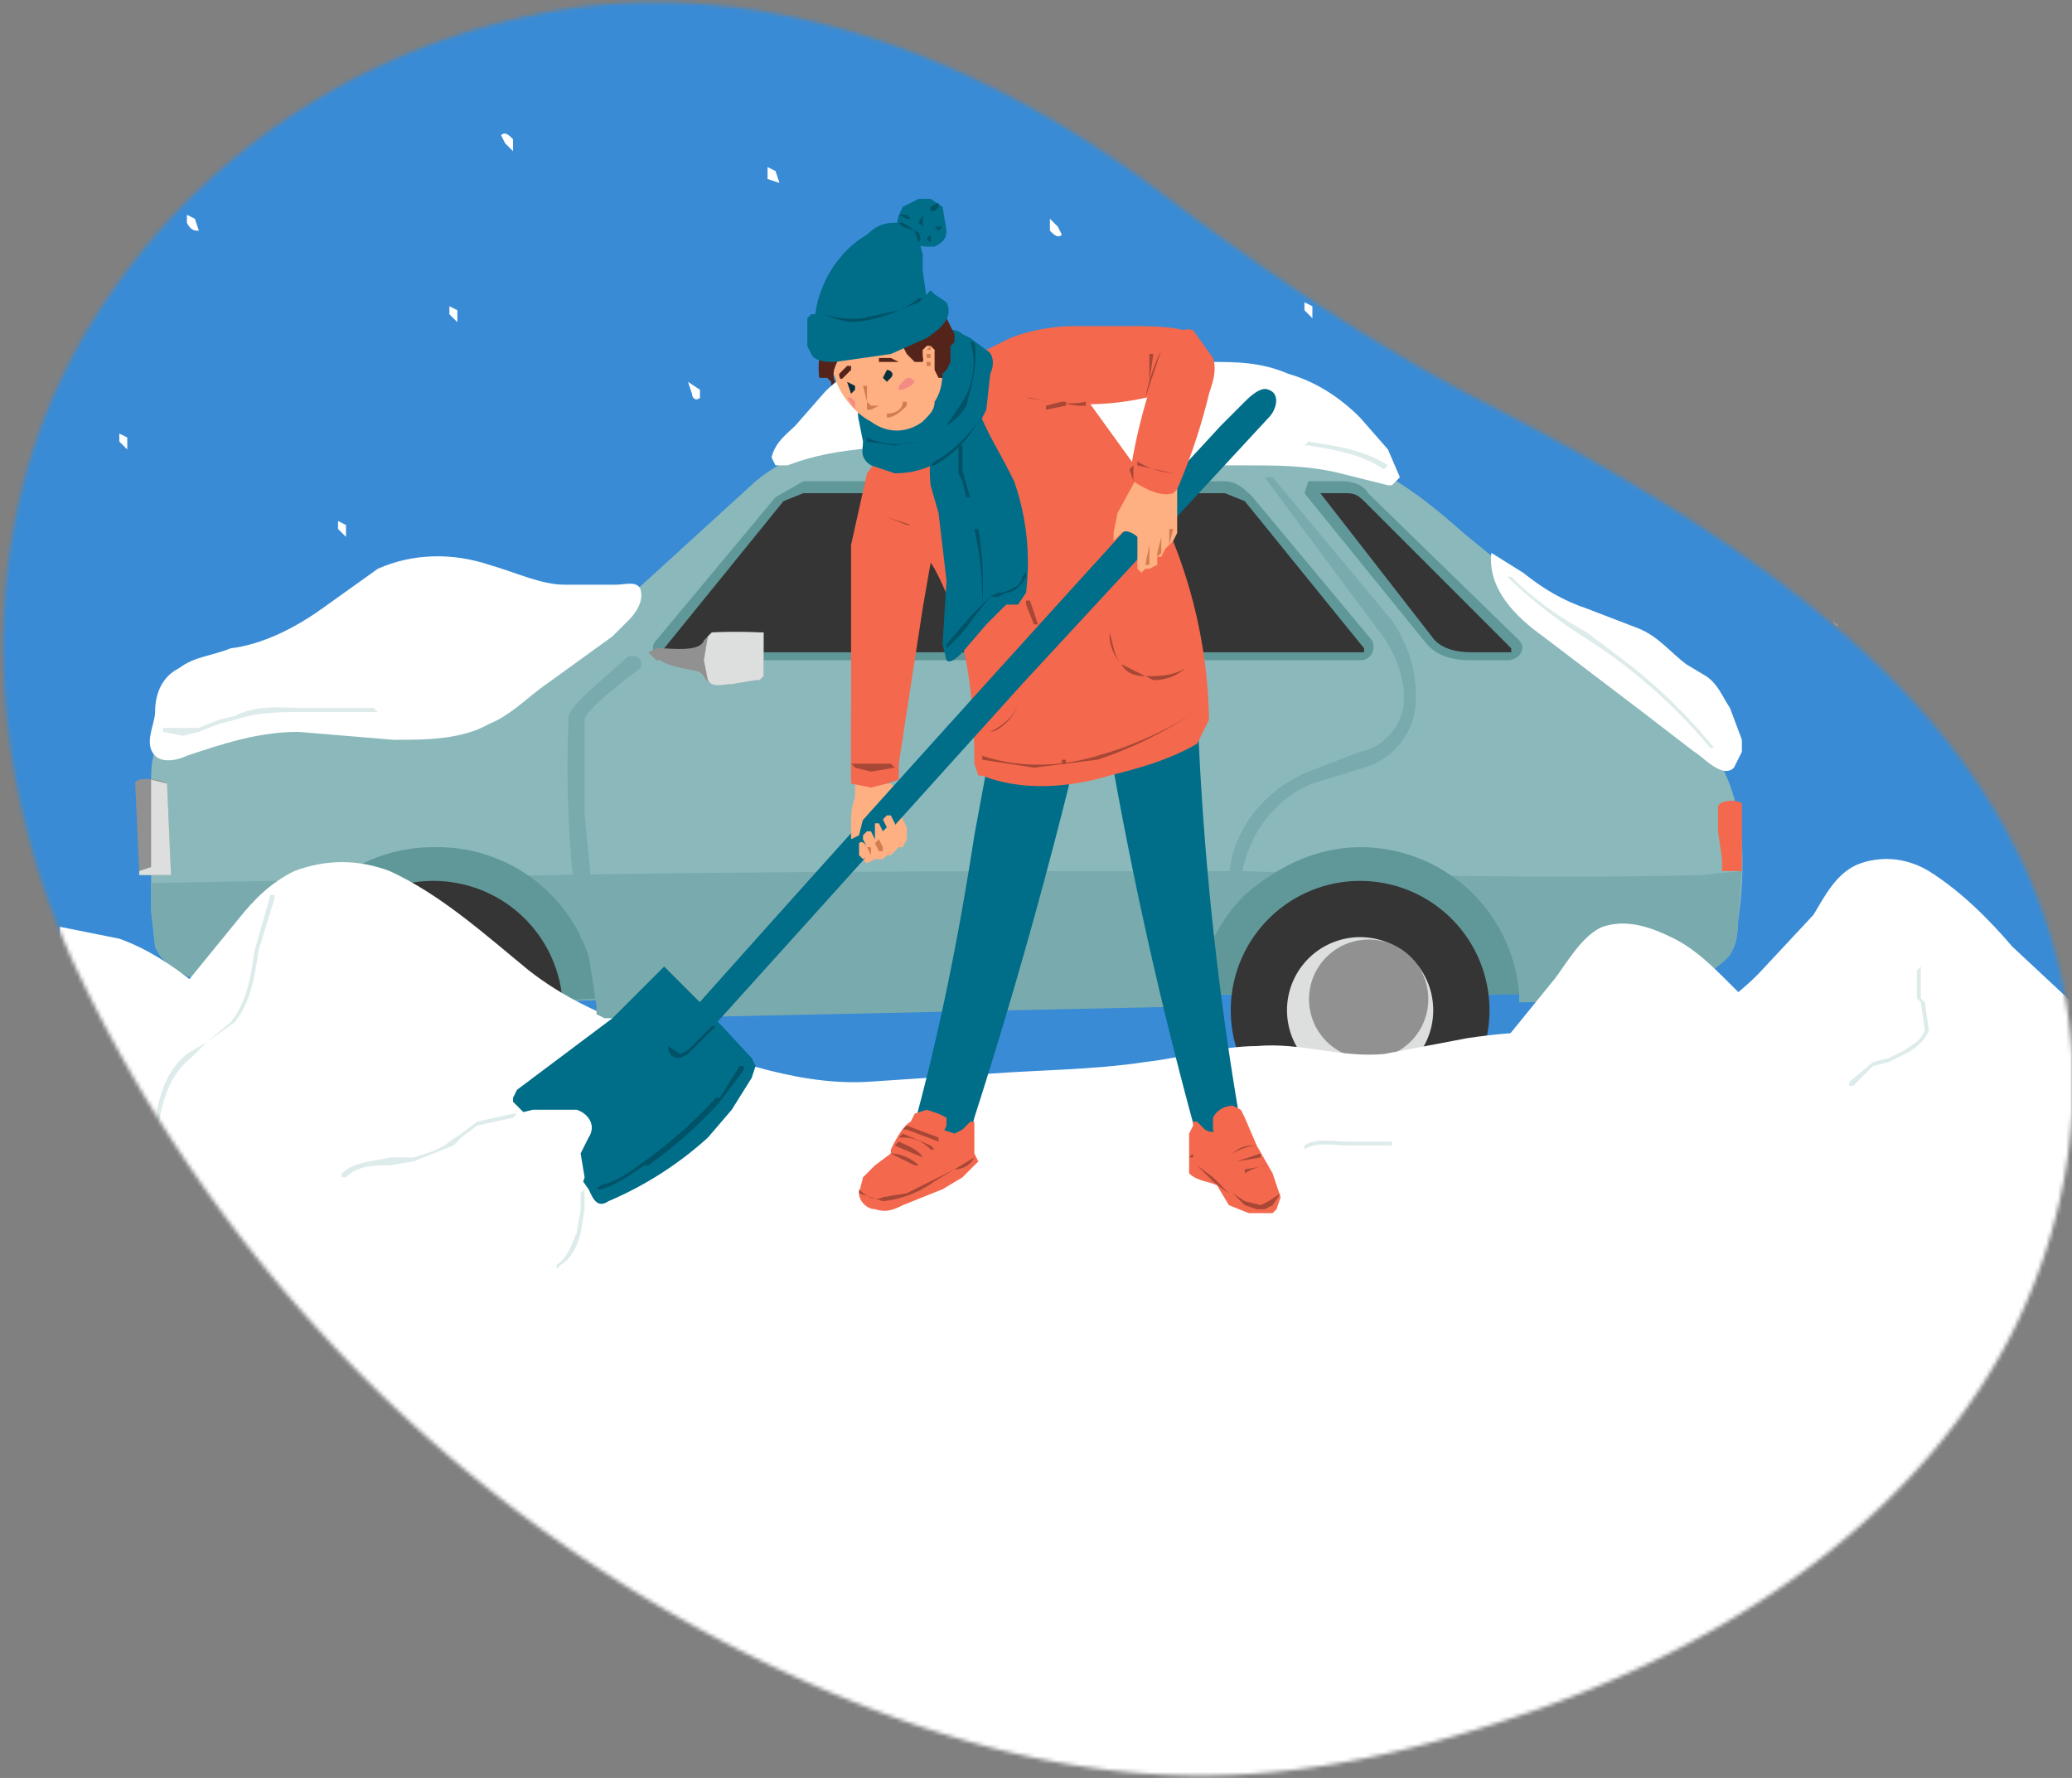 <svg xmlns="http://www.w3.org/2000/svg" viewBox="0 0 521 447" fill="none">
  <rect x="0" y="0" width="521" height="447" fill="#808080" stroke="none"/>
  <mask id="gosuslugi-a" mask-type="alpha" maskUnits="userSpaceOnUse" x="0" y="0" width="521" height="447">
    <path d="M369 99c-28-15-54-33-79-52C239 9 183-7 133 4 81 15 38 49 16 94s-19 100 2 147a369 369 0 0 0 192 185c72 30 121 23 176 4 54-19 99-52 121-97 22-46 18-94-9-135-26-40-74-71-129-99Z" fill="#fff"/>
  </mask>
  <g mask="url(#gosuslugi-a)">
    <path d="M521 0H0v447h521V0Z" fill="#398BD5"/>
    <path d="M432 191c-5-8-12-14-19-20l-45-37c-9-8-18-15-29-19l-11-2H210c-7 0-14 3-20 8l-34 31c-30 21-70 18-105 29-4 1-9 2-11 6-2 3-2 6-2 10v32l1 9c2 5 8 8 14 9 26 7 54 6 81 5 52-2 105-3 157-2h84l43-4c5 0 11 0 15-4 3-2 4-6 4-10 2-14 2-29-5-41Z" fill="#8BB9BB"/>
    <path d="M428 220c-39 1-78 0-117-1-72 0-144 0-216 2l-57 1v7l1 9c2 5 8 8 14 9 26 7 54 6 81 5 52-2 105-3 157-2h84l43-4c5 0 11 0 15-4 3-2 4-6 4-10l1-13-10 1Z" fill="#79AAAD"/>
    <path d="m134 252 16-1a40 40 0 0 0-41-38 40 40 0 0 0-40 37c21 4 43 3 65 2Z" fill="#609899"/>
    <path d="M132 277a32 32 0 1 0-46-46 32 32 0 0 0 46 46Z" fill="#353535"/>
    <path d="M122 267a18 18 0 1 0-26-26 18 18 0 0 0 26 26Z" fill="#DDDFDE"/>
    <path d="M120 264a15 15 0 1 0-21-20 15 15 0 0 0 21 20Z" fill="#919191"/>
    <path d="M313 225c-7 7-11 16-12 25h81a40 40 0 0 0-40-37c-11 0-21 5-29 12Z" fill="#609899"/>
    <path d="M365 277a32 32 0 1 0-46-46 32 32 0 0 0 46 46Z" fill="#353535"/>
    <path d="M355 267a18 18 0 1 0-26-26 18 18 0 0 0 26 26Z" fill="#DDDFDE"/>
    <path d="M352 264a15 15 0 1 0-21-20 15 15 0 0 0 21 20Z" fill="#919191"/>
    <path d="m195 125-30 36c-2 2 0 5 3 5h174c3 0 4-3 3-5l-30-36c-2-2-4-4-7-4H202l-7 4Z" fill="#609899"/>
    <path d="M168 164h-1v-1l30-37 5-2h106l5 2 30 37v1H168Z" fill="#353535"/>
    <path d="m382 161-38-37c-1-2-4-3-6-3h-9l-1 3 30 37c3 4 7 5 12 5h9c3 0 5-3 3-5Z" fill="#609899"/>
    <path d="M370 164c-4 0-8-1-10-4l-28-36h6c2 0 3 0 5 2l37 37v1h-10Z" fill="#353535"/>
    <path d="M39 190c2 2 6 1 8 0 9-3 18-6 28-6l24 2c8 0 17 0 24-4 5-2 9-6 13-9l18-13 4-4c2-2 4-5 3-8-1-2-4-1-6-1h-13c-6 0-12-3-19-5-9-3-19-3-28 1l-14 10c-7 5-15 9-23 10-5 2-9 2-13 5-4 2-6 6-6 11 0 3-3 8 0 11Zm399-4-3-8c-2-3-3-6-6-8l-5-3c-4-3-7-7-12-9l-13-5c-6-2-11-5-16-9l-8-5c-1 9 6 16 13 21l25 19 13 10c2 1 7 7 10 4l2-4v-3Zm-86-66-3-7-7-8c-5-5-11-9-18-11-7-3-13-3-20-3h-24l-11 2-12 2c-7 1-15-1-22-2-10-1-21-2-28 6l-7 8c-2 2-5 4-6 8l1 2h3c13-5 28-5 42-4l21 3 23 1h29c8 0 16 0 24 2l12 3h1l2-2Z" fill="#fff"/>
    <path d="M165 166h1c3 2 7 2 10 3l1 1c1 3 5 2 7 2l6-1h1l1-1v-11h-1a156 156 0 0 0-12 0l-2 2c-1 3-8 2-11 2h-1l-2 1 1 1 1 1ZM42 197l1 23h-8v-1l-1-22c0-2 7-1 8 0Z" fill="#919191"/>
    <path d="m42 197-4-1v22l-3 1v1h8l-1-23Z" fill="#DDDFDE"/>
    <path d="M382 252a733 733 0 0 0 33-1l2-12v-2l-1-1a51 51 0 0 0-34 6v10Z" fill="#79AAAD"/>
    <path d="M433 216v3h5v-17c-1-1-6-1-6 1v6l1 7Z" fill="#F4684D"/>
    <path d="M521 428V252l-15-14c-6-7-13-14-21-19-5-3-11-4-17-2s-9 8-12 13l-14 15c-7 7-16 13-26 15h-24c-8-1-16 0-23 1l-21 4c-11 1-21-3-32-2-9 0-19 3-28 4-13 2-27 2-40 3l-30 2c-19 1-38-7-56-13-11-4-20-8-29-15-11-9-22-19-35-25-8-3-16-3-24 0-6 3-10 7-14 12l-22 27c-7 7-14 11-23 14l-3 1v155h509Z" fill="#fff"/>
    <path d="M457 448V268l-15-14c-7-6-13-14-21-18-6-3-12-5-18-3-5 2-9 9-12 13l-13 16c-8 7-17 12-27 14-8 2-16 0-25 0l-23 1c-7 1-14 4-21 4-11 1-21-3-32-2l-28 5-41 3-29 2c-20 0-39-7-57-14-11-4-20-7-29-14-12-9-22-20-36-25l-15-3v215h442Z" fill="#fff"/>
    <path d="M150 253v2l2 1h9l140-3 1-12-7-1a2102 2102 0 0 0-85-7 443 443 0 0 0-56 2c-3 1-7 2-6 5l2 13Zm161-29h-1l-1-2c0-12 8-23 20-28l13-5c6-1 11-7 11-13v-1c0-6-3-12-6-16a14421 14421 0 0 1-29-39h2l30 36c4 6 6 12 6 19v1a18 18 0 0 1-13 17l-13 4c-10 4-17 14-18 25l-1 2Z" fill="#79AAAD"/>
    <path d="m148 237-2-1a283 283 0 0 1-3-56c1-3 6-7 15-15h1a2 2 0 0 1 2 3c-12 9-14 12-14 13v24l3 30-1 2h-1Z" fill="#79AAAD"/>
    <path d="M192 161v-2h-1a156 156 0 0 0-12 0l-1 1-1 6 1 5c1 2 4 1 6 1l6-1h1l1-1v-9Z" fill="#DDDFDE"/>
    <path d="M312 283v10l-2 2h-3c-3-2-5-6-6-9a1037 1037 0 0 1-24-110 12 12 0 0 1 13-11c4 0 7 2 10 5l1 6a780 780 0 0 0 11 107Zm-67-2c-1 4-2 8-5 11l-5 3-5-2c-2-2-1-4-1-7 7-25 12-50 16-76l5-27 6-12c3-3 7-6 12-6 3 0 7 2 8 5l-1 4-2 6a1312 1312 0 0 1-28 101Z" fill="#006D89"/>
    <path d="m227 206-2-8-1-1h-3l-6-1v15c1 2 1 5 3 6l2-1h2l1-1h1l2-2h1l1-2v-3l-1-2Z" fill="#FFB082"/>
    <path d="M226 196v-4l6-39 4-23c0-4-1-8-3-11s-6-4-9-4h-3l-3 4-4 18v40a1886 1886 0 0 0 0 20l5 1 4-1 3-1Z" fill="#F4684D"/>
    <path d="m304 181-1 2-2 4c-7 4-14 6-22 8-10 3-22 4-32 0h-1l-1-3c0-17-2-34-10-49l-12-19c-2-4-4-9-1-13l4-6a162 162 0 0 1 27-19l2-1 3 1c6 3 11 8 15 14l13 18a126 126 0 0 1 18 63Z" fill="#F4684D"/>
    <path d="M264 101c-5 0-9-2-11-6l-2-3c-1-2-4-2-3-4l6-3c5-2 11-3 16-3h15c4 0 12 0 15 2v1l1 2c0 5-3 10-9 12a68 68 0 0 1-28 2Z" fill="#F4684D"/>
    <path d="m254 119 1 2a62 62 0 0 1 3 28l-2 3h-3l-5 5-6 7c-1 1-3 3-4 2l-1-4 1-16-2-17-2-7c-1-9 2-18 7-25l2-2 1 1 1 4c2 7 6 13 9 19Z" fill="#006D89"/>
    <path d="m242 84 2 1 4 3c2 1 2 4 1 6l-1 9-4 8c-2 3-5 4-8 5-3 2-7 3-11 3l-6-2c-3-2-2-4-2-6l-1-5c-1-4 1-7 3-9l7-6 8-6c2-2 6-3 8-1Z" fill="#006D89"/>
    <path d="M235 101c0 2-1 3-3 5-4 3-9 3-13 0-4-2-8-7-9-11-1-2-2-5-1-7 0-2 2-3 3-4 3-3 8-5 12-5h4c5 1 8 7 9 13 0 3 0 6-2 9Z" fill="#FFB082"/>
    <path d="M206 95h2l1 1v1l1-1c-1-2 0-4 1-6l-2-1h-2l-1 1a20 20 0 0 0 0 5Zm24-4h2l1-3v-1h1l1 1-1 4 1 1 1 2h1v-1l1-1 1-2v-4l1-1v-2l-2-4h-1l-5 3-3 3-2 1 1 2 2 2Z" fill="#54241A"/>
    <path d="M219 103h-1v-2l-1-4h1v4l1 1h2l-2 1Zm4 2v-1c2 0 4-1 4-3h1v1c-1 1-3 3-5 3Z" fill="#D17D4D"/>
    <path d="m223 96 1-1c1-1 0-2-1-2l-1 2 1 1Zm-9 3 1-1v-1l-2-1 1 3Z" fill="#06313C"/>
    <path d="M222 90h-1v1h5l-2-1h-2Zm-10 5 1-1 1-1v-1h-1l-1 1-1 1s0 2 1 1Z" fill="#54241A"/>
    <path d="M233 62h2c2-1 3-2 3-4l-1-6-3-2h-3l-4 2c-1 2-2 4-1 6s4 4 7 4Z" fill="#006D89"/>
    <path d="m232 64-1-4c-1-2-4-4-6-4-3 0-5 1-7 3-7 4-12 12-13 20v2l2 1 3 1c5 1 9 0 14-1l7-3c1-1 3-2 2-4l-1-7v-4Z" fill="#006D89"/>
    <path d="m238 76-3-2-1-1-1 1c-6 5-13 8-21 7l-4-1-2-1h-2l-1 1v7l1 2c1 2 4 2 6 2l14-2 9-4c3-2 7-5 5-9Z" fill="#006D89"/>
    <path d="m312 283 2 2 2 3 4 7 2 6-1 3-1 1h-6l-5-2-3-5c-2-1-5-1-7-3v-10l1-2v-1h1l2 2c3 2 6-2 9-1Z" fill="#F4684D"/>
    <path d="m316 304-3-1-3-3h-1a71 71 0 0 1-4-3l-4-4-1-2h-1l1-1v1l1 2 4 3 3 3 1 1h1l3 2 4 1 2-1 3-2-2 3-2 1h-2Z" fill="#A74735"/>
    <path d="m306 286-1-2v-3c1-2 3-3 5-3l2 1 1 2 3 7h-1l-5 2-2-1-2-3Z" fill="#F4684D"/>
    <path d="M308 288v-1l6-2-6 2v1Zm2 2c-1 0-1 0 0 0 2-2 4-2 6-2a13 13 0 0 0-6 2Zm1 2 6-2v1l-6 1Zm2 3v-1l6-1a13 13 0 0 0-6 2Z" fill="#A74735"/>
    <path d="M244 282h1v8l1 2-4 4-5 3-10 4c-2 1-4 2-7 1-2 0-4-2-4-4l1-4 3-3 4-3c1-2 3-5 5-5 3-1 6-2 8-1l3 1 2-1 2-2Z" fill="#F4684D"/>
    <path d="m229 282 1-2 3-1 3 1 2 1v2a20 20 0 0 1-8 9l-2 1-2-1-2-1v-2c1-2 3-6 5-7Z" fill="#F4684D"/>
    <path d="m222 302-6-2v-1c2 2 4 3 6 2l6-1 6-3 6-3 5-3c-1 2-3 3-5 3l-5 3a27 27 0 0 1-13 5Zm14-15-8-3h-1l1-1 8 3v1Zm-2 2c-2-2-4-3-7-3h-1l1-1 7 3 1 1h-1Zm-2 2-7-3 1-1c2 1 5 2 6 4 1 0 1 0 0 0Zm-1 2h-1l-6-3c2 0 5 1 7 3Z" fill="#A74735"/>
    <path d="M319 98c-2-1-5 2-6 3l-6 6-12 13a16542 16542 0 0 0-128 142v2h7l83-92 62-67c2-2 3-6 0-7Z" fill="#006D89"/>
    <path d="M214 209v2l2-1 1-4 1-1v-1l2-2v-1l-2-1-1-1-1-1c-2 5-2 5-2 11Z" fill="#FFB082"/>
    <path d="m189 266 1 2-1 3-5 8-6 7a89 89 0 0 1-25 16c-3 2-4-1-5-3a145 145 0 0 0-12-15l-7-7v-1l1-2 24-18 11-11 2-2 3 3 6 6 13 14Z" fill="#006D89"/>
    <path d="m232 88 1-1h1l1 1v5h-1c-2-1-2-3-2-5Z" fill="#FFB082"/>
    <path d="M234 92h-1v-1h1v-1h-1v-2l1-1v1h-1v1h1v3Z" fill="#D17D4D"/>
    <path d="m281 129-1 5v2l1-1 1-1c1-1 3 0 4 1v8l1 1 1-1h1l2-1v-2h1l1-2 1-1 1-1 1-2v-19c-3-4-8 1-9 3l-6 11Z" fill="#FFB082"/>
    <path d="M305 90c1 3 0 6-1 9a147 147 0 0 1-8 24l-1 1c-3 1-7-1-10-3l-1-1a144 144 0 0 1 9-33c1-2 4-5 7-4l5 7Z" fill="#F4684D"/>
    <path d="m229 95 1 1-1 1-2 1h-1v-1l2-2h1Zm-14 6-1-1h-1l2 3v-2Z" fill="#F28B83"/>
    <path d="M216 215v-3c1-1 2 1 2 1l-1-2v-1l1-1h1l1 2v-4h1l1 2 1-1-1-2 1-1h1l1 2 1 3-1 1a15 15 0 0 1-5 3l-1 1-2 1-1-1Z" fill="#FFB082"/>
    <path d="m271 102-13-2h1c5 1 10 2 14 1v1h-2Zm17-2 4-12a51 51 0 0 0-4 12Z" fill="#A74735"/>
    <path d="M289 96v-7h1l-1 7Zm-26 7v-1l4-1h1v1l-5 1Zm22 18-1-3 1-1v-1 5Zm10-2-9-2v-1c3 2 7 3 10 3h1-2Zm-61 23v-1 1Zm-5-10h-1l-5-2 6 2Zm-10 62-4-1-1-1h10l1 1-6 1Zm49-2h-1v-1a148 148 0 0 0 1 0v1Z" fill="#A74735"/>
    <path d="m260 193-13-2v-1c9 3 19 3 29 0a91 91 0 0 0 26-12c1 0 1 0 0 0-9 6-17 10-26 13l-16 2Z" fill="#A74735"/>
    <path d="M214 81a30 30 0 0 1-7-2h-1 1a25 25 0 0 0 10 1l9-2a20 20 0 0 0 5-3h1l-1 1-5 2a33 33 0 0 1-12 3Zm17-20-1-3-3-1-1-1h1l3 2c1 0 2 2 1 3Zm7 46 4-6c2-3 4-9 2-15h1c1 6-1 12-2 16a14 14 0 0 1-5 5Zm-13 5-7-1v-1c4 2 9 2 13 1h1-1l-6 1Zm10 5h-1l1-1c4-2 8-6 11-10-3 5-6 8-11 11Z" fill="#005267"/>
    <path d="M244 125h-1l-1-4-1-2v-7h1v6a68 68 0 0 0 2 7Zm3 27a81 81 0 0 0-2-19h1a82 82 0 0 1 1 19Z" fill="#005267"/>
    <path d="M238 163v-1l6-7 1-1 4-4 2-1h1c3-1 5-2 5-4l1-1v1c-1 2-3 4-5 4l-2 1h-2l-4 5a41 41 0 0 1-7 8ZM228 55l-2-1h2l1 1h-1Zm3-3v-2 2Zm3 1v-1l2-1v1l-1 1h-1Zm2 5-1-1h-1 3l-1 1Zm-2 3-1-1 1-1v2Zm-2-4-1-1 1-2s1 0 0 0v3Zm11 225v-1a686 686 0 0 0 0 1Zm59-2h-1a917 917 0 0 1 1 0Z" fill="#005267"/>
    <path d="m290 171-2-1c-3 0-5-1-6-3-2-2-3-5-3-7v-1c1 3 1 6 3 8l6 3c3 0 7 0 10-2-2 2-5 3-8 3Zm-41 13h-1 1c2-1 7-4 7-8 0 4-5 8-7 8Zm11-27-2-5v-1h1l2 6h-1Z" fill="#A74735"/>
    <path d="m288 142 1-5v5h-1Zm3-2v-1l1-4v4l-1 1Zm3-3v-4h1l-1 4Zm-75 78-1-2h1v2Zm3-1h-1l-1-2 1-1 1 2v1Zm2-2-1-3c-1 0 0 0 0 0l1 3Z" fill="#D17D4D"/>
    <path d="M151 299h-1l1-1c4-1 7-3 11-6a112 112 0 0 0 18-16h1l5-8h1v1l-6 8a109 109 0 0 1-18 16h-1c-3 2-7 5-11 6Zm20-33c-2 0-3-1-3-3l1-3-1 3 3 2 2-1 6-6h1l-7 7-2 1Z" fill="#005267"/>
    <path d="M10 33v3l-2-1v-3l2 1Zm40 25-1-3-2-1v2c1 2 2 2 3 2Zm65 20v3l-2-2v-2l2 1Zm243-42-1-3-2-1v2c1 2 2 2 3 2Zm112 33-1-2c0-2-1-2-2-2l1 3 2 1ZM330 80v-3l-2-1v2l2 2Zm133 77v-2l-2-2v3c0 1 1 2 2 1Zm-64-84v-3l-2-1v3l2 1ZM87 132v3l-2-2v-2l2 1Zm335-6-1-3-2-1v3l3 1ZM129 38v-3c-1-1-2-2-3-1l1 2 2 2Zm137 19 1 2c-1 1-2 0-3-1v-3l2 2Zm-90 43v-2l-3-2 1 3c0 1 1 2 2 1Zm20-54-1-3-2-1v3l3 1ZM32 110v3l-2-2v-2l2 1Zm94 171 8-2h11c3 1 5 4 3 7l-1 2-1 2 1 6-1 3h-4a79 79 0 0 1-23-7c-3-1-5-3-6-6-1-1 0-5 3-5h10Z" fill="#fff"/>
    <path d="M86 296a1 1 0 0 1 0-1c3-3 8-3 12-4h6c3-1 7-2 9-4l3-2 4-3 9-2h1l-1 1-9 2-4 3-2 2-10 4-6 1c-4 0-8 0-11 3h-1Zm54 23v-1c3-2 4-6 5-8l1-6v-4l1-1v5l-1 6c-1 4-3 7-5 8l-1 1Zm188-30v-1c3-2 7-1 11-1h11v1h-11c-4 0-8-1-11 1Zm-288-7h-1c1-7 3-13 8-17l5-3 6-5c4-5 5-11 6-18l4-14h1v1l-4 13c-1 7-2 13-6 18l-7 5-4 4c-5 4-7 10-8 16Zm425-9v-1l6-5 4-1 4-2c1-1 4-2 5-5l-1-7-1-1v-7l1-1v8l1 1 1 7c-1 3-4 5-6 6l-4 2-4 1-5 5h-1ZM46 185l-5-1v-1s0-1 0 0h9l5-2 4-1c6-3 12-2 18-2h17l1 1H77c-6 0-12 0-18 2l-4 1-5 2-4 1Zm76-11v-1a464 464 0 0 0 0 1Zm226-56c-6-4-13-5-19-6h-1l1-1c6 1 14 2 20 6l-1 1Zm83 70h-1a136 136 0 0 0-32-28 119 119 0 0 1-19-15h1c6 6 12 10 19 14l8 6a137 137 0 0 1 24 23Z" fill="#DEEBEB"/>
  </g>
</svg>